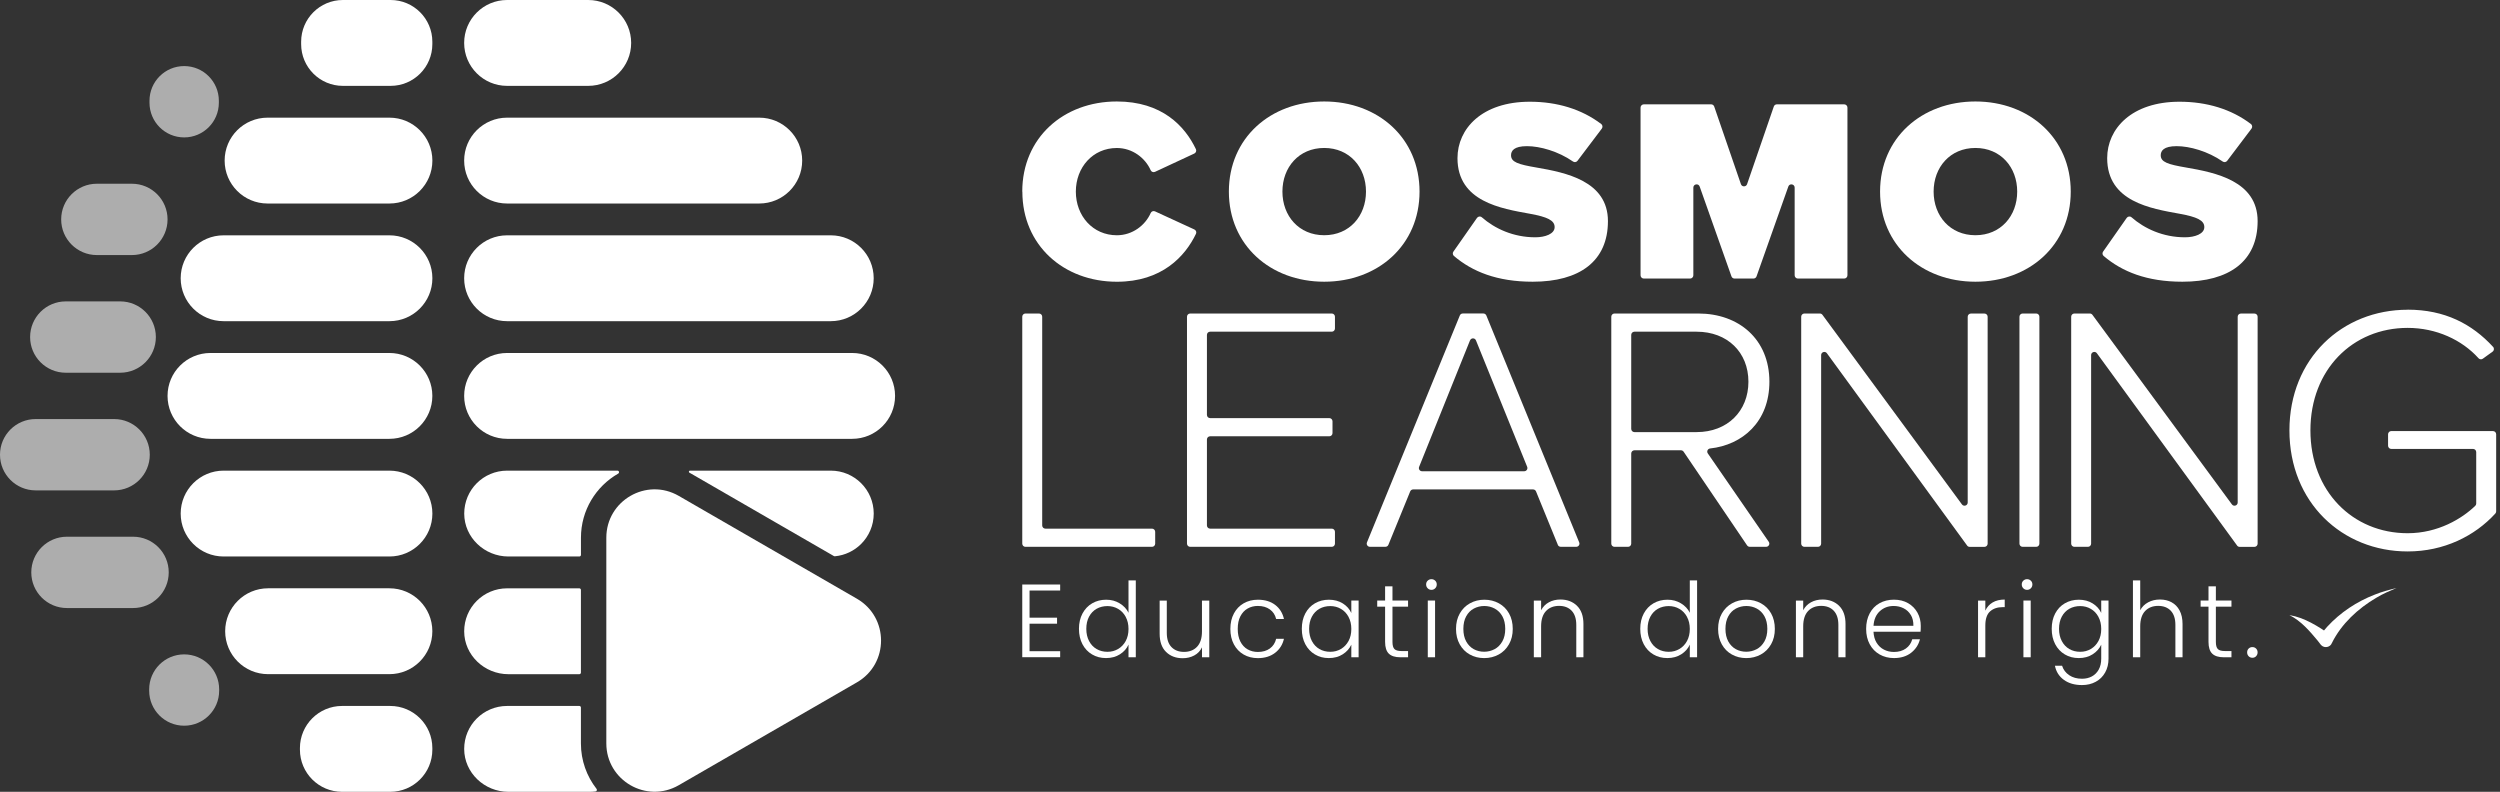 <svg xmlns="http://www.w3.org/2000/svg" width="281" height="89" viewBox="0 0 281 89" fill="none"><rect x="0" y="0" width="281" height="89" fill="#333333" stroke="none"/><path d="M67.054 88.671C67.136 88.778 67.079 88.939 66.946 88.957C66.732 88.986 66.514 89 66.292 89H57.142C54.458 89 52.181 86.87 52.174 84.185C52.174 82.849 52.71 81.637 53.586 80.761C54.458 79.889 55.666 79.349 56.999 79.349H65.116C65.213 79.349 65.295 79.428 65.295 79.528V83.564C65.295 85.486 65.953 87.263 67.054 88.671Z" fill="white"></path><path d="M65.295 66.303V75.6C65.295 75.696 65.216 75.779 65.116 75.779H57.142C54.458 75.779 52.181 73.648 52.174 70.964C52.174 69.627 52.71 68.416 53.586 67.54C54.458 66.668 55.666 66.128 56.999 66.128H65.116C65.213 66.128 65.295 66.207 65.295 66.307V66.303Z" fill="white"></path><path d="M56.999 52.9H69.402C69.585 52.9 69.645 53.139 69.488 53.232C66.986 54.662 65.299 57.353 65.299 60.438V62.371C65.299 62.468 65.22 62.55 65.12 62.55H57.146C54.462 62.55 52.185 60.42 52.178 57.736C52.178 56.399 52.714 55.187 53.59 54.311C54.462 53.439 55.67 52.9 57.003 52.9H56.999Z" fill="white"></path><path d="M98.207 57.725C98.207 59.058 97.667 60.263 96.792 61.138C96.023 61.907 94.997 62.414 93.854 62.525C93.807 62.529 93.761 62.518 93.721 62.497L87.738 59.044L77.726 53.261C77.666 53.225 77.591 53.182 77.508 53.139C77.462 53.121 77.43 53.075 77.43 53.025C77.43 52.957 77.487 52.9 77.555 52.9H93.382C96.045 52.9 98.207 55.059 98.207 57.725Z" fill="white"></path><path d="M95.781 39.675H56.996C54.331 39.675 52.171 41.835 52.171 44.5C52.171 47.165 54.331 49.325 56.996 49.325H95.781C98.446 49.325 100.606 47.165 100.606 44.5C100.606 41.835 98.446 39.675 95.781 39.675Z" fill="white"></path><path d="M93.379 26.45H56.996C54.331 26.45 52.171 28.61 52.171 31.275C52.171 33.94 54.331 36.1 56.996 36.1H93.379C96.044 36.1 98.204 33.94 98.204 31.275C98.204 28.61 96.044 26.45 93.379 26.45Z" fill="white"></path><path d="M85.34 13.225H56.996C54.331 13.225 52.171 15.385 52.171 18.05C52.171 20.715 54.331 22.875 56.996 22.875H85.34C88.005 22.875 90.166 20.715 90.166 18.05C90.166 15.385 88.005 13.225 85.34 13.225Z" fill="white"></path><path d="M66.118 0H56.996C54.331 0 52.171 2.16 52.171 4.825C52.171 7.49 54.331 9.651 56.996 9.651H66.118C68.783 9.651 70.943 7.49 70.943 4.825C70.943 2.16 68.783 0 66.118 0Z" fill="white"></path><path d="M38.448 89H43.86C46.475 89 48.596 86.88 48.596 84.264V84.085C48.596 81.47 46.475 79.349 43.86 79.349H38.448C35.833 79.349 33.712 81.47 33.712 84.085V84.264C33.712 86.88 35.833 89 38.448 89Z" fill="white"></path><path d="M30.134 75.775H43.77C46.435 75.775 48.596 73.615 48.596 70.95C48.596 68.285 46.435 66.124 43.77 66.124H30.134C27.47 66.124 25.309 68.285 25.309 70.95C25.309 73.615 27.47 75.775 30.134 75.775Z" fill="white"></path><path d="M25.134 62.55H43.774C46.439 62.55 48.6 60.39 48.6 57.725C48.6 55.06 46.439 52.9 43.774 52.9H25.134C22.469 52.9 20.309 55.06 20.309 57.725C20.309 60.39 22.469 62.55 25.134 62.55Z" fill="white"></path><path d="M23.658 49.325H43.77C46.435 49.325 48.596 47.165 48.596 44.5C48.596 41.835 46.435 39.675 43.77 39.675H23.658C20.993 39.675 18.832 41.835 18.832 44.5C18.832 47.165 20.993 49.325 23.658 49.325Z" fill="white"></path><path d="M25.134 36.1H43.774C46.439 36.1 48.6 33.94 48.6 31.275C48.6 28.61 46.439 26.45 43.774 26.45L25.134 26.45C22.469 26.45 20.309 28.61 20.309 31.275C20.309 33.94 22.469 36.1 25.134 36.1Z" fill="white"></path><path d="M30.074 22.875L43.774 22.875C46.439 22.875 48.6 20.715 48.6 18.05C48.6 15.385 46.439 13.225 43.774 13.225L30.074 13.225C27.409 13.225 25.249 15.385 25.249 18.05C25.249 20.715 27.409 22.875 30.074 22.875Z" fill="white"></path><path d="M38.541 9.651L43.903 9.651C46.495 9.651 48.596 7.549 48.596 4.958V4.693C48.596 2.101 46.495 3.24249e-05 43.903 3.24249e-05L38.541 3.24249e-05C35.949 3.24249e-05 33.848 2.101 33.848 4.693V4.958C33.848 7.549 35.949 9.651 38.541 9.651Z" fill="white"></path><path opacity="0.6" d="M16.767 77.634C16.767 79.807 18.528 81.569 20.7 81.569C22.873 81.569 24.634 79.807 24.634 77.634V77.487C24.634 75.314 22.873 73.552 20.7 73.552C18.528 73.552 16.767 75.314 16.767 77.487V77.634Z" fill="white"></path><path opacity="0.6" d="M7.524 68.344H14.958C17.171 68.344 18.965 66.55 18.965 64.337V64.334C18.965 62.121 17.171 60.327 14.958 60.327H7.524C5.311 60.327 3.517 62.121 3.517 64.334V64.337C3.517 66.55 5.311 68.344 7.524 68.344Z" fill="white"></path><path opacity="0.6" d="M4.007 55.119H12.828C15.041 55.119 16.835 53.325 16.835 51.112V51.109C16.835 48.896 15.041 47.102 12.828 47.102H4.007C1.794 47.102 2.09808e-05 48.896 2.09808e-05 51.109V51.112C2.09808e-05 53.325 1.794 55.119 4.007 55.119Z" fill="white"></path><path opacity="0.6" d="M7.392 41.894H13.511C15.724 41.894 17.518 40.1 17.518 37.888V37.884C17.518 35.671 15.724 33.877 13.511 33.877H7.392C5.179 33.877 3.385 35.671 3.385 37.884V37.888C3.385 40.1 5.179 41.894 7.392 41.894Z" fill="white"></path><path opacity="0.6" d="M10.884 28.669H14.826C17.039 28.669 18.833 26.875 18.833 24.663V24.659C18.833 22.446 17.039 20.652 14.826 20.652H10.884C8.671 20.652 6.877 22.446 6.877 24.659V24.663C6.877 26.875 8.671 28.669 10.884 28.669Z" fill="white"></path><path opacity="0.6" d="M16.803 11.545C16.803 13.699 18.548 15.445 20.701 15.445C22.854 15.445 24.599 13.699 24.599 11.545V11.327C24.599 9.173 22.854 7.427 20.701 7.427C18.548 7.427 16.803 9.173 16.803 11.327V11.545Z" fill="white"></path><path d="M68.151 72.001V60.438C68.151 56.259 72.676 53.647 76.294 55.738L86.305 61.517L96.317 67.297C99.934 69.388 99.934 74.61 96.317 76.697L86.305 82.477L76.294 88.257C72.676 90.347 68.151 87.735 68.151 83.556V71.993V72.001Z" fill="white"></path><path d="M115.721 66.382V69.427H118.813V70.103H115.721V73.195H119.163V73.87H114.902V65.699H119.163V66.375H115.721V66.382Z" fill="white"></path><path d="M121.672 68.956C121.937 68.462 122.301 68.08 122.762 67.812C123.223 67.544 123.749 67.408 124.331 67.408C124.914 67.408 125.397 67.544 125.85 67.815C126.301 68.087 126.633 68.441 126.844 68.877V65.235H127.663V73.874H126.844V72.451C126.651 72.894 126.329 73.259 125.886 73.541C125.443 73.824 124.921 73.967 124.321 73.967C123.72 73.967 123.213 73.831 122.752 73.559C122.287 73.287 121.926 72.901 121.665 72.405C121.404 71.908 121.275 71.332 121.275 70.678C121.275 70.024 121.408 69.452 121.672 68.956ZM126.53 69.334C126.319 68.945 126.033 68.644 125.672 68.437C125.311 68.226 124.91 68.123 124.474 68.123C124.038 68.123 123.617 68.223 123.259 68.427C122.902 68.63 122.619 68.923 122.412 69.309C122.205 69.695 122.101 70.153 122.101 70.682C122.101 71.211 122.205 71.661 122.412 72.054C122.619 72.448 122.902 72.748 123.259 72.951C123.617 73.159 124.02 73.263 124.474 73.263C124.928 73.263 125.307 73.159 125.672 72.948C126.033 72.737 126.319 72.437 126.53 72.051C126.74 71.661 126.844 71.211 126.844 70.696C126.844 70.181 126.74 69.731 126.53 69.341V69.334Z" fill="white"></path><path d="M135.923 67.504V73.877H135.105V72.758C134.919 73.155 134.629 73.459 134.24 73.67C133.85 73.881 133.414 73.984 132.932 73.984C132.17 73.984 131.545 73.748 131.066 73.277C130.583 72.805 130.344 72.122 130.344 71.229V67.504H131.148V71.136C131.148 71.829 131.32 72.358 131.666 72.723C132.013 73.087 132.485 73.273 133.085 73.273C133.686 73.273 134.19 73.08 134.554 72.691C134.919 72.301 135.101 71.729 135.101 70.975V67.508H135.92L135.923 67.504Z" fill="white"></path><path d="M138.69 68.955C138.954 68.462 139.319 68.08 139.787 67.812C140.255 67.543 140.788 67.408 141.385 67.408C142.171 67.408 142.818 67.601 143.329 67.99C143.84 68.38 144.169 68.909 144.316 69.577H143.44C143.329 69.12 143.097 68.759 142.732 68.498C142.371 68.237 141.921 68.108 141.385 68.108C140.956 68.108 140.57 68.205 140.23 68.401C139.887 68.594 139.619 68.888 139.419 69.27C139.219 69.652 139.122 70.128 139.122 70.689C139.122 71.25 139.222 71.725 139.419 72.112C139.615 72.498 139.887 72.794 140.23 72.987C140.573 73.18 140.959 73.28 141.385 73.28C141.921 73.28 142.371 73.152 142.732 72.891C143.093 72.63 143.329 72.265 143.44 71.8H144.316C144.169 72.455 143.837 72.98 143.322 73.377C142.807 73.773 142.164 73.974 141.385 73.974C140.784 73.974 140.252 73.838 139.787 73.57C139.319 73.302 138.954 72.919 138.69 72.426C138.425 71.933 138.293 71.354 138.293 70.692C138.293 70.031 138.425 69.452 138.69 68.959V68.955Z" fill="white"></path><path d="M146.714 68.955C146.975 68.462 147.336 68.08 147.8 67.812C148.265 67.543 148.787 67.408 149.37 67.408C149.952 67.408 150.499 67.547 150.939 67.829C151.378 68.108 151.696 68.469 151.889 68.902V67.501H152.708V73.874H151.889V72.462C151.686 72.898 151.368 73.259 150.928 73.541C150.488 73.824 149.966 73.967 149.359 73.967C148.751 73.967 148.265 73.831 147.8 73.559C147.336 73.287 146.975 72.901 146.714 72.405C146.453 71.908 146.324 71.332 146.324 70.678C146.324 70.024 146.453 69.452 146.714 68.955ZM151.575 69.334C151.364 68.945 151.078 68.644 150.717 68.437C150.356 68.226 149.956 68.123 149.52 68.123C149.084 68.123 148.662 68.223 148.304 68.426C147.947 68.63 147.665 68.923 147.457 69.309C147.25 69.695 147.146 70.153 147.146 70.682C147.146 71.211 147.25 71.661 147.457 72.054C147.665 72.448 147.947 72.748 148.304 72.951C148.662 73.159 149.066 73.262 149.52 73.262C149.974 73.262 150.352 73.159 150.717 72.948C151.078 72.737 151.364 72.437 151.575 72.051C151.786 71.661 151.889 71.211 151.889 70.696C151.889 70.181 151.786 69.731 151.575 69.341V69.334Z" fill="white"></path><path d="M156.514 68.194V72.151C156.514 72.54 156.59 72.808 156.736 72.955C156.883 73.102 157.144 73.177 157.519 73.177H158.266V73.877H157.39C156.815 73.877 156.386 73.741 156.107 73.473C155.828 73.205 155.685 72.762 155.685 72.147V68.191H154.799V67.501H155.685V65.903H156.514V67.501H158.266V68.191H156.514V68.194Z" fill="white"></path><path d="M160.472 66.125C160.354 66.007 160.297 65.864 160.297 65.692C160.297 65.52 160.354 65.378 160.472 65.267C160.59 65.156 160.729 65.099 160.894 65.099C161.058 65.099 161.198 65.156 161.316 65.267C161.434 65.378 161.491 65.52 161.491 65.692C161.491 65.864 161.434 66.007 161.316 66.125C161.198 66.243 161.058 66.3 160.894 66.3C160.729 66.3 160.59 66.243 160.472 66.125ZM161.301 67.501V73.874H160.483V67.501H161.301Z" fill="white"></path><path d="M165.204 73.566C164.725 73.298 164.346 72.916 164.071 72.422C163.796 71.929 163.656 71.35 163.656 70.689C163.656 70.028 163.796 69.449 164.078 68.955C164.357 68.462 164.739 68.08 165.222 67.812C165.704 67.543 166.244 67.408 166.845 67.408C167.445 67.408 167.985 67.543 168.474 67.812C168.961 68.08 169.343 68.462 169.618 68.955C169.893 69.449 170.033 70.028 170.033 70.689C170.033 71.35 169.893 71.918 169.611 72.415C169.332 72.912 168.946 73.298 168.457 73.566C167.967 73.834 167.42 73.97 166.823 73.97C166.226 73.97 165.686 73.834 165.207 73.566H165.204ZM167.988 72.969C168.346 72.78 168.635 72.49 168.857 72.104C169.078 71.718 169.189 71.246 169.189 70.685C169.189 70.124 169.078 69.652 168.864 69.266C168.65 68.88 168.356 68.594 167.999 68.401C167.642 68.212 167.252 68.115 166.83 68.115C166.408 68.115 166.022 68.212 165.661 68.401C165.3 68.591 165.018 68.88 164.804 69.266C164.589 69.652 164.482 70.124 164.482 70.685C164.482 71.246 164.589 71.718 164.804 72.104C165.018 72.49 165.3 72.776 165.654 72.969C166.008 73.159 166.394 73.255 166.816 73.255C167.238 73.255 167.624 73.159 167.985 72.969H167.988Z" fill="white"></path><path d="M177.256 68.094C177.739 68.566 177.978 69.248 177.978 70.142V73.877H177.174V70.235C177.174 69.541 176.999 69.013 176.656 68.648C176.309 68.283 175.837 68.101 175.237 68.101C174.636 68.101 174.132 68.294 173.768 68.684C173.403 69.073 173.221 69.645 173.221 70.399V73.877H172.402V67.504H173.221V68.591C173.425 68.201 173.714 67.904 174.097 67.697C174.479 67.49 174.908 67.386 175.39 67.386C176.152 67.386 176.774 67.622 177.26 68.094H177.256Z" fill="white"></path><path d="M184.762 68.956C185.026 68.462 185.391 68.08 185.852 67.812C186.313 67.544 186.839 67.408 187.421 67.408C188.004 67.408 188.486 67.544 188.94 67.815C189.391 68.087 189.723 68.441 189.934 68.877V65.235H190.753V73.874H189.934V72.451C189.741 72.894 189.419 73.259 188.976 73.541C188.533 73.824 188.011 73.967 187.411 73.967C186.81 73.967 186.303 73.831 185.841 73.559C185.377 73.287 185.016 72.901 184.755 72.405C184.494 71.908 184.365 71.332 184.365 70.678C184.365 70.024 184.497 69.452 184.762 68.956ZM189.619 69.334C189.409 68.945 189.123 68.644 188.762 68.437C188.401 68.226 188 68.123 187.564 68.123C187.128 68.123 186.706 68.223 186.349 68.427C185.992 68.63 185.709 68.923 185.502 69.309C185.295 69.695 185.191 70.153 185.191 70.682C185.191 71.211 185.295 71.661 185.502 72.054C185.709 72.448 185.992 72.748 186.349 72.951C186.706 73.159 187.11 73.263 187.564 73.263C188.018 73.263 188.397 73.159 188.762 72.948C189.123 72.737 189.409 72.437 189.619 72.051C189.83 71.661 189.934 71.211 189.934 70.696C189.934 70.181 189.83 69.731 189.619 69.341V69.334Z" fill="white"></path><path d="M194.663 73.566C194.184 73.298 193.805 72.916 193.53 72.422C193.255 71.929 193.115 71.35 193.115 70.689C193.115 70.028 193.255 69.449 193.537 68.955C193.816 68.462 194.198 68.08 194.681 67.812C195.163 67.543 195.703 67.408 196.304 67.408C196.904 67.408 197.444 67.543 197.933 67.812C198.42 68.08 198.802 68.462 199.077 68.955C199.352 69.449 199.492 70.028 199.492 70.689C199.492 71.35 199.352 71.918 199.07 72.415C198.791 72.912 198.405 73.298 197.916 73.566C197.426 73.834 196.879 73.97 196.282 73.97C195.685 73.97 195.145 73.834 194.666 73.566H194.663ZM197.447 72.969C197.805 72.78 198.094 72.49 198.316 72.104C198.537 71.718 198.648 71.246 198.648 70.685C198.648 70.124 198.537 69.652 198.323 69.266C198.109 68.88 197.815 68.594 197.458 68.401C197.101 68.212 196.711 68.115 196.289 68.115C195.867 68.115 195.481 68.212 195.12 68.401C194.759 68.591 194.477 68.88 194.263 69.266C194.048 69.652 193.941 70.124 193.941 70.685C193.941 71.246 194.048 71.718 194.263 72.104C194.477 72.49 194.759 72.776 195.113 72.969C195.467 73.159 195.853 73.255 196.275 73.255C196.697 73.255 197.083 73.159 197.444 72.969H197.447Z" fill="white"></path><path d="M206.715 68.094C207.198 68.566 207.437 69.248 207.437 70.142V73.877H206.633V70.235C206.633 69.541 206.458 69.013 206.115 68.648C205.768 68.283 205.296 68.101 204.696 68.101C204.095 68.101 203.591 68.294 203.227 68.684C202.862 69.073 202.68 69.645 202.68 70.399V73.877H201.861V67.504H202.68V68.591C202.884 68.201 203.173 67.904 203.556 67.697C203.938 67.49 204.367 67.386 204.849 67.386C205.611 67.386 206.233 67.622 206.719 68.094H206.715Z" fill="white"></path><path d="M215.866 71.007H210.58C210.605 71.49 210.719 71.901 210.93 72.244C211.141 72.587 211.416 72.844 211.759 73.019C212.102 73.195 212.474 73.28 212.881 73.28C213.41 73.28 213.857 73.152 214.218 72.894C214.579 72.637 214.819 72.29 214.937 71.854H215.802C215.644 72.476 215.312 72.984 214.804 73.377C214.297 73.77 213.653 73.967 212.885 73.967C212.284 73.967 211.748 73.831 211.273 73.563C210.798 73.295 210.426 72.912 210.158 72.419C209.89 71.926 209.754 71.347 209.754 70.685C209.754 70.024 209.886 69.445 210.151 68.945C210.415 68.448 210.783 68.065 211.259 67.801C211.734 67.536 212.274 67.404 212.881 67.404C213.489 67.404 214.018 67.536 214.476 67.801C214.929 68.065 215.28 68.423 215.526 68.87C215.773 69.316 215.895 69.813 215.895 70.356C215.895 70.635 215.887 70.85 215.87 71L215.866 71.007ZM214.776 69.127C214.576 68.791 214.308 68.541 213.964 68.369C213.621 68.198 213.25 68.112 212.846 68.112C212.238 68.112 211.72 68.305 211.294 68.695C210.866 69.084 210.63 69.631 210.583 70.339H215.065C215.072 69.863 214.98 69.459 214.779 69.123L214.776 69.127Z" fill="white"></path><path d="M223.973 67.715C224.341 67.497 224.795 67.39 225.331 67.39V68.241H225.109C224.519 68.241 224.044 68.401 223.687 68.719C223.329 69.038 223.151 69.57 223.151 70.317V73.877H222.332V67.504H223.151V68.637C223.329 68.241 223.604 67.933 223.973 67.715Z" fill="white"></path><path d="M227.421 66.125C227.303 66.007 227.246 65.864 227.246 65.692C227.246 65.52 227.303 65.378 227.421 65.267C227.539 65.156 227.679 65.099 227.843 65.099C228.007 65.099 228.147 65.156 228.265 65.267C228.383 65.378 228.44 65.52 228.44 65.692C228.44 65.864 228.383 66.007 228.265 66.125C228.147 66.243 228.007 66.3 227.843 66.3C227.679 66.3 227.539 66.243 227.421 66.125ZM228.25 67.501V73.874H227.432V67.501H228.25Z" fill="white"></path><path d="M235.221 67.829C235.664 68.108 235.982 68.462 236.178 68.891V67.501H236.997V74.038C236.997 74.621 236.872 75.139 236.618 75.589C236.364 76.04 236.014 76.39 235.56 76.633C235.11 76.88 234.595 77.001 234.02 77.001C233.201 77.001 232.522 76.808 231.982 76.418C231.443 76.029 231.107 75.5 230.974 74.832H231.779C231.918 75.275 232.186 75.629 232.579 75.893C232.972 76.158 233.451 76.29 234.02 76.29C234.431 76.29 234.802 76.204 235.128 76.029C235.453 75.854 235.71 75.596 235.9 75.253C236.086 74.91 236.178 74.506 236.178 74.038V72.462C235.975 72.898 235.657 73.259 235.217 73.541C234.777 73.824 234.259 73.967 233.659 73.967C233.058 73.967 232.551 73.831 232.089 73.559C231.625 73.287 231.264 72.901 231.003 72.405C230.742 71.908 230.613 71.332 230.613 70.678C230.613 70.024 230.742 69.452 231.003 68.955C231.264 68.462 231.625 68.08 232.089 67.812C232.554 67.543 233.076 67.408 233.659 67.408C234.241 67.408 234.781 67.547 235.224 67.829H235.221ZM235.864 69.334C235.653 68.945 235.367 68.644 235.006 68.437C234.645 68.226 234.245 68.123 233.809 68.123C233.373 68.123 232.951 68.223 232.593 68.426C232.236 68.63 231.954 68.923 231.746 69.309C231.539 69.695 231.435 70.153 231.435 70.682C231.435 71.211 231.539 71.661 231.746 72.054C231.954 72.448 232.236 72.748 232.593 72.951C232.951 73.159 233.355 73.262 233.809 73.262C234.263 73.262 234.642 73.159 235.006 72.948C235.367 72.737 235.653 72.437 235.864 72.051C236.075 71.661 236.178 71.211 236.178 70.696C236.178 70.181 236.075 69.731 235.864 69.341V69.334Z" fill="white"></path><path d="M244.074 67.69C244.46 67.894 244.764 68.201 244.986 68.619C245.207 69.034 245.318 69.545 245.318 70.142V73.877H244.514V70.235C244.514 69.542 244.339 69.013 243.996 68.648C243.649 68.284 243.177 68.101 242.577 68.101C241.976 68.101 241.472 68.294 241.108 68.684C240.743 69.073 240.561 69.645 240.561 70.399V73.877H239.742V65.238H240.561V68.587C240.764 68.205 241.061 67.912 241.454 67.701C241.847 67.49 242.287 67.386 242.78 67.386C243.274 67.386 243.695 67.486 244.081 67.69H244.074Z" fill="white"></path><path d="M249.064 68.194V72.151C249.064 72.54 249.139 72.808 249.286 72.955C249.432 73.102 249.693 73.177 250.069 73.177H250.816V73.877H249.94C249.365 73.877 248.936 73.741 248.657 73.473C248.378 73.205 248.235 72.762 248.235 72.147V68.191H247.349V67.501H248.235V65.903H249.064V67.501H250.816V68.191H249.064V68.194Z" fill="white"></path><path d="M252.746 73.759C252.632 73.641 252.578 73.498 252.578 73.327C252.578 73.155 252.635 73.012 252.746 72.901C252.86 72.787 253 72.733 253.171 72.733C253.343 72.733 253.472 72.791 253.586 72.901C253.7 73.016 253.754 73.155 253.754 73.327C253.754 73.498 253.697 73.641 253.586 73.759C253.472 73.877 253.336 73.934 253.171 73.934C253.007 73.934 252.857 73.877 252.746 73.759Z" fill="white"></path><path d="M257.332 69.138C259.026 69.409 260.545 70.399 261.95 71.347L260.713 71.547C260.974 71.139 261.26 70.803 261.575 70.449C263.047 68.841 264.906 67.615 266.933 66.832C267.719 66.511 268.541 66.296 269.363 66.096C268.587 66.421 267.819 66.754 267.104 67.186C265.042 68.394 263.169 70.121 262.104 72.276C261.929 72.751 261.282 72.891 260.924 72.533C260.899 72.54 260.524 72.022 260.495 71.997C259.591 70.907 258.622 69.785 257.336 69.141L257.332 69.138Z" fill="white"></path><path d="M114.902 21.535C114.902 15.488 119.542 11.406 125.529 11.406C130.597 11.406 133.181 14.161 134.422 16.771C134.507 16.953 134.422 17.171 134.243 17.257L129.821 19.316C129.636 19.401 129.418 19.319 129.335 19.133C128.731 17.761 127.294 16.635 125.536 16.635C122.834 16.635 120.925 18.808 120.925 21.539C120.925 24.27 122.834 26.443 125.536 26.443C127.298 26.443 128.735 25.317 129.339 23.941C129.421 23.755 129.639 23.673 129.825 23.758L134.246 25.792C134.432 25.878 134.515 26.096 134.429 26.278C133.21 28.816 130.601 31.668 125.539 31.668C119.549 31.668 114.913 27.558 114.913 21.539L114.902 21.535Z" fill="white"></path><path d="M148.841 11.406C154.888 11.406 159.556 15.516 159.556 21.535C159.556 27.554 154.888 31.665 148.841 31.665C142.793 31.665 138.125 27.554 138.125 21.535C138.125 15.516 142.793 11.406 148.841 11.406ZM148.841 16.631C145.992 16.631 144.144 18.804 144.144 21.535C144.144 24.266 145.992 26.439 148.841 26.439C151.689 26.439 153.537 24.266 153.537 21.535C153.537 18.804 151.689 16.631 148.841 16.631Z" fill="white"></path><path d="M166.016 24.491C166.141 24.316 166.391 24.28 166.552 24.42C168.014 25.699 170.098 26.672 172.568 26.672C173.683 26.672 174.741 26.289 174.741 25.528C174.741 24.767 173.919 24.384 171.982 24.03C168.75 23.444 163.821 22.679 163.821 17.775C163.821 14.458 166.581 11.434 171.953 11.434C175.02 11.434 177.786 12.271 179.977 13.94C180.138 14.061 180.163 14.294 180.045 14.455L177.307 18.079C177.186 18.236 176.964 18.268 176.803 18.154C175.145 17.003 173.1 16.428 171.631 16.428C170.162 16.428 169.841 16.957 169.841 17.453C169.841 18.218 170.634 18.479 172.718 18.833C175.949 19.391 180.732 20.331 180.732 24.852C180.732 29.374 177.533 31.665 172.275 31.665C168.268 31.665 165.484 30.528 163.421 28.77C163.278 28.648 163.253 28.434 163.364 28.28L166.016 24.491Z" fill="white"></path><path d="M201.719 30.943V21.088C201.719 20.677 201.144 20.577 201.008 20.967L197.434 31.068C197.38 31.214 197.244 31.311 197.087 31.311H194.964C194.81 31.311 194.671 31.214 194.617 31.068L191.043 20.967C190.907 20.577 190.332 20.677 190.332 21.088V30.943C190.332 31.146 190.167 31.311 189.964 31.311H184.767C184.563 31.311 184.398 31.146 184.398 30.943V12.095C184.398 11.892 184.563 11.727 184.767 11.727H192.33C192.487 11.727 192.626 11.827 192.677 11.974L195.679 20.699C195.793 21.028 196.258 21.028 196.372 20.699L199.375 11.974C199.425 11.827 199.564 11.727 199.721 11.727H207.285C207.488 11.727 207.653 11.892 207.653 12.095V30.943C207.653 31.146 207.488 31.311 207.285 31.311H202.088C201.884 31.311 201.719 31.146 201.719 30.943Z" fill="white"></path><path d="M222.036 11.406C228.084 11.406 232.752 15.516 232.752 21.535C232.752 27.554 228.084 31.665 222.036 31.665C215.988 31.665 211.32 27.554 211.32 21.535C211.32 15.516 215.988 11.406 222.036 11.406ZM222.036 16.631C219.187 16.631 217.339 18.804 217.339 21.535C217.339 24.266 219.187 26.439 222.036 26.439C224.885 26.439 226.733 24.266 226.733 21.535C226.733 18.804 224.885 16.631 222.036 16.631Z" fill="white"></path><path d="M239.042 24.491C239.167 24.316 239.417 24.28 239.578 24.42C241.04 25.699 243.123 26.672 245.593 26.672C246.708 26.672 247.766 26.289 247.766 25.528C247.766 24.767 246.944 24.384 245.007 24.03C241.776 23.444 236.847 22.679 236.847 17.775C236.847 14.458 239.606 11.434 244.978 11.434C248.045 11.434 250.812 12.271 253.003 13.94C253.164 14.061 253.189 14.294 253.071 14.455L250.333 18.079C250.211 18.236 249.99 18.268 249.829 18.154C248.17 17.003 246.126 16.428 244.657 16.428C243.188 16.428 242.866 16.957 242.866 17.453C242.866 18.218 243.66 18.479 245.743 18.833C248.974 19.391 253.757 20.331 253.757 24.852C253.757 29.374 250.558 31.665 245.3 31.665C241.293 31.665 238.509 30.528 236.447 28.77C236.304 28.648 236.279 28.434 236.389 28.28L239.042 24.491Z" fill="white"></path><path d="M114.902 61.106V35.596C114.902 35.4 115.063 35.239 115.26 35.239H116.786C116.983 35.239 117.143 35.4 117.143 35.596V59.062C117.143 59.258 117.304 59.419 117.501 59.419H129.485C129.682 59.419 129.843 59.58 129.843 59.777V61.106C129.843 61.303 129.682 61.464 129.485 61.464H115.26C115.063 61.464 114.902 61.303 114.902 61.106Z" fill="white"></path><path d="M133.418 61.106V35.596C133.418 35.4 133.579 35.239 133.775 35.239H149.692C149.888 35.239 150.049 35.4 150.049 35.596V36.926C150.049 37.123 149.888 37.283 149.692 37.283H136.016C135.82 37.283 135.659 37.444 135.659 37.641V46.637C135.659 46.834 135.82 46.995 136.016 46.995H149.417C149.613 46.995 149.774 47.156 149.774 47.352V48.682C149.774 48.879 149.613 49.039 149.417 49.039H136.016C135.82 49.039 135.659 49.2 135.659 49.397V59.062C135.659 59.258 135.82 59.419 136.016 59.419H149.692C149.888 59.419 150.049 59.58 150.049 59.777V61.106C150.049 61.303 149.888 61.464 149.692 61.464H133.775C133.579 61.464 133.418 61.303 133.418 61.106Z" fill="white"></path><path d="M175.101 61.239L172.649 55.234C172.596 55.098 172.463 55.012 172.317 55.012H158.838C158.692 55.012 158.563 55.101 158.506 55.234L156.054 61.239C156 61.374 155.868 61.46 155.721 61.46H153.977C153.723 61.46 153.552 61.203 153.645 60.967L164.085 35.457C164.139 35.321 164.271 35.236 164.418 35.236H166.73C166.877 35.236 167.005 35.325 167.063 35.457L177.503 60.967C177.6 61.203 177.428 61.46 177.171 61.46H175.426C175.28 61.46 175.151 61.371 175.094 61.239H175.101ZM165.229 38.259L159.507 52.478C159.414 52.714 159.585 52.968 159.839 52.968H171.323C171.577 52.968 171.749 52.71 171.656 52.474L165.897 38.256C165.776 37.959 165.354 37.959 165.236 38.256L165.229 38.259Z" fill="white"></path><path d="M196.375 61.306L189.237 50.769C189.169 50.673 189.059 50.612 188.941 50.612H183.708C183.511 50.612 183.35 50.773 183.35 50.969V61.106C183.35 61.303 183.19 61.464 182.993 61.464H181.467C181.27 61.464 181.109 61.303 181.109 61.106V35.596C181.109 35.4 181.27 35.239 181.467 35.239H190.899C195.421 35.239 198.881 38.109 198.881 42.906C198.881 47.413 195.846 50.015 192.215 50.408C191.947 50.437 191.804 50.741 191.957 50.962L198.809 60.899C198.974 61.135 198.802 61.46 198.516 61.46H196.672C196.554 61.46 196.443 61.403 196.375 61.303V61.306ZM190.703 37.283H183.708C183.511 37.283 183.35 37.444 183.35 37.641V48.21C183.35 48.407 183.511 48.568 183.708 48.568H190.703C194.163 48.568 196.522 46.209 196.522 42.906C196.522 39.603 194.163 37.283 190.703 37.283Z" fill="white"></path><path d="M221.102 61.317L205.343 39.703C205.139 39.425 204.696 39.568 204.696 39.914V61.106C204.696 61.303 204.535 61.464 204.339 61.464H202.813C202.616 61.464 202.455 61.303 202.455 61.106V35.596C202.455 35.4 202.616 35.239 202.813 35.239H204.553C204.668 35.239 204.775 35.293 204.843 35.386L220.523 56.696C220.727 56.974 221.17 56.828 221.17 56.485V35.6C221.17 35.403 221.331 35.243 221.528 35.243H223.054C223.25 35.243 223.411 35.403 223.411 35.6V61.11C223.411 61.306 223.25 61.467 223.054 61.467H221.392C221.277 61.467 221.17 61.414 221.102 61.321V61.317Z" fill="white"></path><path d="M226.986 61.106V35.596C226.986 35.4 227.147 35.239 227.344 35.239H228.87C229.067 35.239 229.227 35.4 229.227 35.596V61.106C229.227 61.303 229.067 61.464 228.87 61.464H227.344C227.147 61.464 226.986 61.303 226.986 61.106Z" fill="white"></path><path d="M251.448 61.317L235.689 39.703C235.485 39.425 235.042 39.568 235.042 39.914V61.106C235.042 61.303 234.881 61.464 234.684 61.464H233.158C232.962 61.464 232.801 61.303 232.801 61.106V35.596C232.801 35.4 232.962 35.239 233.158 35.239H234.899C235.013 35.239 235.12 35.293 235.188 35.386L250.869 56.696C251.073 56.974 251.516 56.828 251.516 56.485V35.6C251.516 35.403 251.677 35.243 251.873 35.243H253.399C253.596 35.243 253.757 35.403 253.757 35.6V61.11C253.757 61.306 253.596 61.467 253.399 61.467H251.737C251.623 61.467 251.516 61.414 251.448 61.321V61.317Z" fill="white"></path><path d="M270.621 34.807C274.789 34.807 277.859 36.411 280.225 38.992C280.368 39.149 280.34 39.4 280.168 39.525L279.064 40.322C278.914 40.429 278.71 40.404 278.588 40.268C276.73 38.202 273.838 36.855 270.621 36.855C264.448 36.855 259.691 41.533 259.691 48.375C259.691 55.216 264.448 59.934 270.621 59.934C274.038 59.934 276.74 58.286 278.22 56.853C278.292 56.785 278.327 56.692 278.327 56.596V50.816C278.327 50.619 278.167 50.459 277.97 50.459H268.777C268.58 50.459 268.419 50.298 268.419 50.101V48.811C268.419 48.614 268.58 48.453 268.777 48.453H280.211C280.408 48.453 280.569 48.614 280.569 48.811V57.475C280.569 57.564 280.536 57.654 280.476 57.721C278.156 60.259 274.696 61.982 270.621 61.982C263.269 61.982 257.332 56.478 257.332 48.378C257.332 40.279 263.269 34.814 270.621 34.814V34.807Z" fill="white"></path></svg>